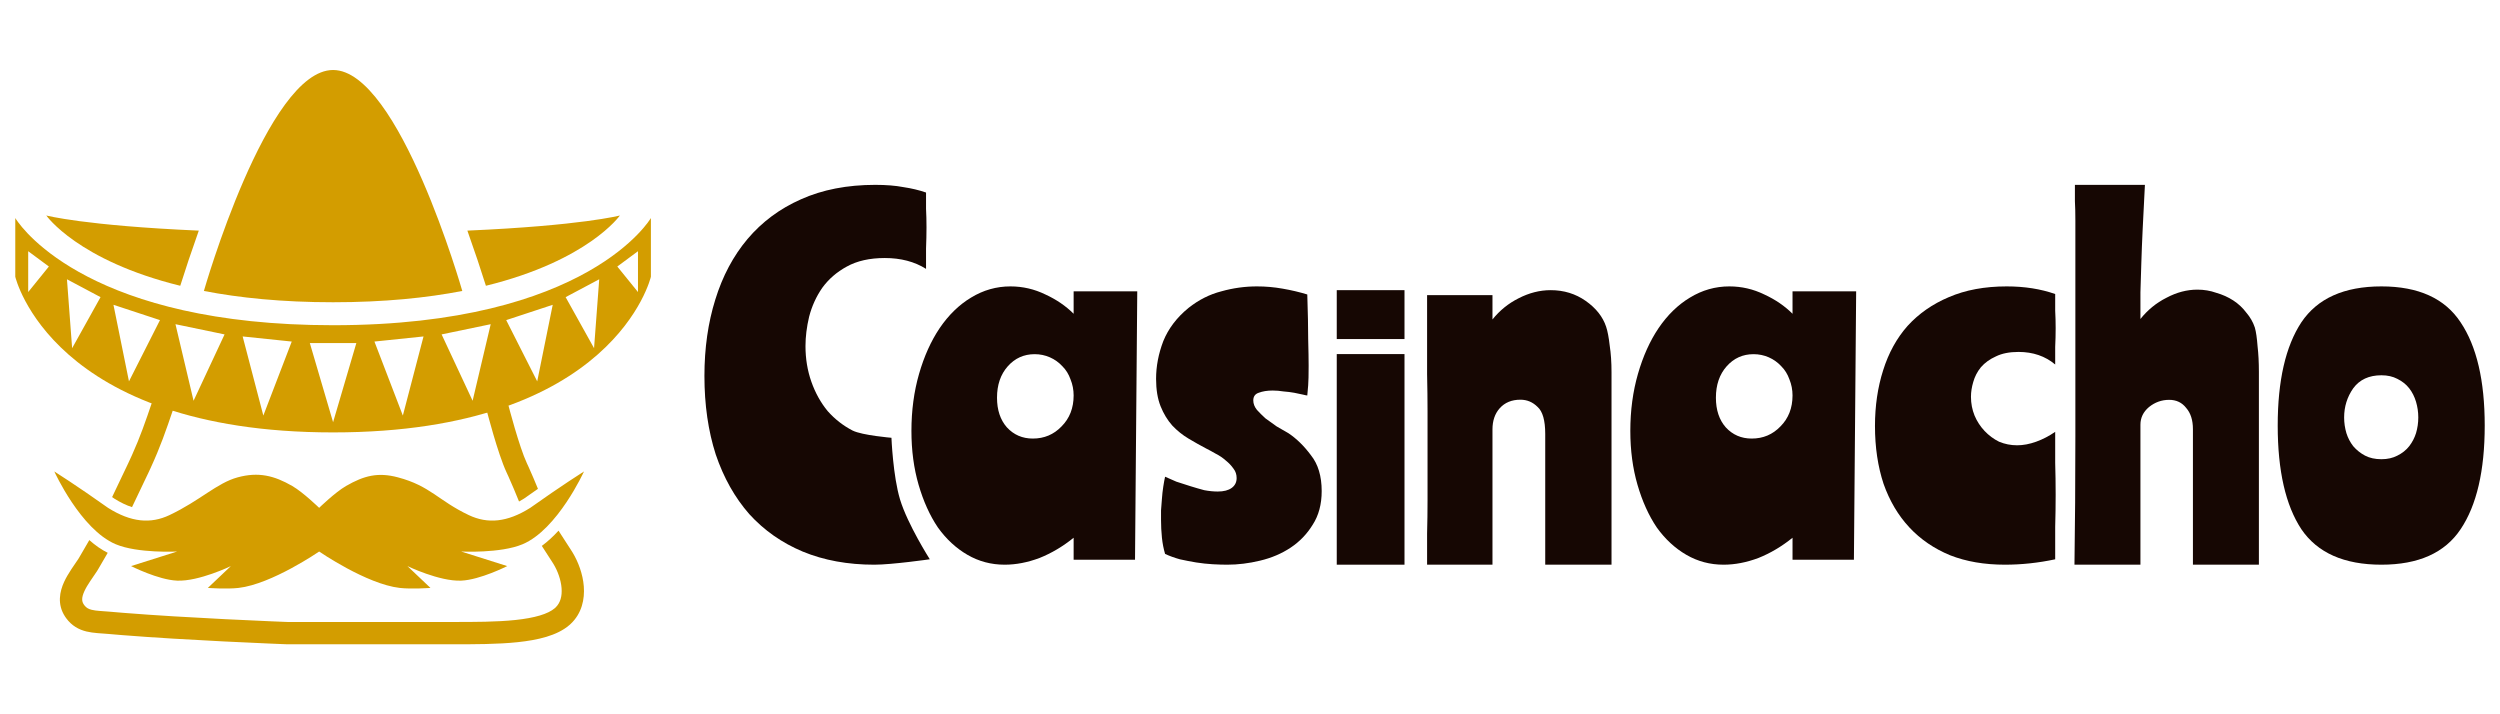 <?xml version="1.0" encoding="utf-8"?>
<svg width="560" height="160" viewBox="0 0 560 160" fill="none" xmlns="http://www.w3.org/2000/svg">
<path d="M533.444 64.153C541.733 64.153 547.642 66.834 551.175 72.196C554.777 77.559 556.578 85.267 556.578 95.322C556.578 105.444 554.777 113.186 551.175 118.548C547.642 123.843 541.733 126.491 533.444 126.491C525.087 126.491 519.109 123.843 515.507 118.548C511.974 113.186 510.207 105.444 510.207 95.322C510.207 85.267 511.974 77.559 515.507 72.196C519.109 66.834 525.087 64.153 533.444 64.153ZM533.444 102.863C534.803 102.863 535.991 102.595 537.011 102.059C538.096 101.523 538.98 100.818 539.662 99.947C540.339 99.076 540.849 98.104 541.188 97.031C541.527 95.892 541.698 94.719 541.698 93.512C541.698 92.306 541.527 91.133 541.188 89.993C540.849 88.854 540.339 87.848 539.662 86.977C538.98 86.105 538.096 85.402 537.011 84.865C535.991 84.329 534.803 84.061 533.444 84.061C530.657 84.061 528.551 85.033 527.123 86.977C525.764 88.921 525.086 91.099 525.086 93.512C525.086 94.719 525.258 95.892 525.597 97.031C525.936 98.104 526.446 99.076 527.123 99.947C527.874 100.818 528.757 101.523 529.773 102.059C530.794 102.595 532.016 102.863 533.444 102.863Z" fill="#160703"/>
<path d="M480.461 41.408C480.259 45.185 480.092 48.49 479.959 51.322C479.826 54.088 479.723 56.651 479.655 59.011C479.59 61.305 479.522 63.463 479.457 65.486C479.457 67.442 479.457 69.432 479.457 71.455C481.065 69.432 483.008 67.847 485.285 66.7C487.566 65.486 489.877 64.879 492.223 64.879C493.694 64.879 495.104 65.115 496.442 65.588C497.849 65.992 499.122 66.565 500.263 67.307C501.404 68.049 502.373 68.96 503.179 70.039C504.049 71.05 504.684 72.163 505.087 73.378C505.357 74.322 505.554 75.704 505.692 77.525C505.893 79.279 505.992 81.201 505.992 83.292V126.492H491.215V96.141C491.215 94.117 490.714 92.532 489.71 91.386C488.771 90.172 487.497 89.564 485.889 89.564C484.213 89.564 482.708 90.104 481.366 91.183C480.092 92.263 479.457 93.578 479.457 95.129V126.492H464.681C464.814 117.521 464.882 107.944 464.882 97.759C464.882 87.507 464.882 76.514 464.882 64.778C464.882 61.136 464.882 58.101 464.882 55.673C464.882 53.177 464.882 51.086 464.882 49.4C464.882 47.714 464.848 46.264 464.78 45.05C464.78 43.836 464.78 42.622 464.78 41.408H480.461Z" fill="#160703"/>
<path d="M449.51 64.153C453.498 64.153 457.117 64.723 460.363 65.862C460.363 67.001 460.363 68.242 460.363 69.582C460.432 70.856 460.466 72.163 460.466 73.504C460.466 74.911 460.432 76.319 460.363 77.727C460.363 79.134 460.363 80.441 460.363 81.648C458.129 79.771 455.393 78.832 452.147 78.832C450.119 78.832 448.43 79.168 447.075 79.838C445.724 80.441 444.609 81.246 443.73 82.251C442.915 83.256 442.341 84.363 442.006 85.569C441.667 86.709 441.496 87.815 441.496 88.887C441.496 90.362 441.766 91.769 442.311 93.11C442.851 94.383 443.593 95.523 444.54 96.529C445.488 97.534 446.569 98.338 447.786 98.942C449.068 99.478 450.423 99.746 451.843 99.746C453.194 99.746 454.617 99.478 456.101 98.942C457.589 98.406 459.008 97.668 460.363 96.73C460.363 98.942 460.363 101.254 460.363 103.667C460.432 106.013 460.466 108.393 460.466 110.806C460.466 113.152 460.432 115.565 460.363 118.046C460.363 120.458 460.363 122.872 460.363 125.285C456.577 126.089 452.825 126.491 449.103 126.491C444.506 126.491 440.415 125.788 436.83 124.38C433.25 122.905 430.205 120.827 427.703 118.146C425.202 115.465 423.274 112.214 421.922 108.393C420.638 104.505 419.995 100.182 419.995 95.422C419.995 90.932 420.604 86.776 421.821 82.955C423.038 79.067 424.863 75.749 427.298 73.001C429.799 70.252 432.877 68.108 436.526 66.566C440.248 64.957 444.575 64.153 449.51 64.153Z" fill="#160703"/>
<path d="M415.277 125.385H401.526V120.458C399.117 122.402 396.575 123.911 393.898 124.983C391.222 125.989 388.612 126.491 386.069 126.491C383.058 126.491 380.281 125.754 377.739 124.279C375.196 122.804 372.988 120.76 371.114 118.146C369.308 115.465 367.869 112.281 366.799 108.594C365.728 104.908 365.193 100.886 365.193 96.529C365.193 91.971 365.761 87.714 366.899 83.759C368.036 79.805 369.575 76.386 371.516 73.504C373.523 70.554 375.865 68.275 378.542 66.666C381.285 64.991 384.229 64.153 387.374 64.153C390.118 64.153 392.727 64.756 395.203 65.963C397.679 67.102 399.787 68.543 401.526 70.286V65.259H415.779L415.277 125.385ZM384.363 89.088C384.363 91.836 385.099 94.049 386.571 95.724C388.11 97.4 390.051 98.238 392.393 98.238C394.935 98.238 397.077 97.333 398.816 95.523C400.623 93.713 401.526 91.401 401.526 88.586C401.526 87.312 401.292 86.105 400.824 84.966C400.422 83.826 399.82 82.854 399.017 82.05C398.214 81.178 397.277 80.508 396.207 80.039C395.136 79.57 393.999 79.335 392.794 79.335C390.385 79.335 388.378 80.24 386.772 82.05C385.166 83.86 384.363 86.206 384.363 89.088Z" fill="#160703"/>
<path d="M334.314 66.107V71.559C335.93 69.54 337.883 67.958 340.172 66.813C342.529 65.602 344.919 64.996 347.344 64.996C350.307 64.996 352.933 65.803 355.222 67.419C357.512 69.035 359.027 70.953 359.768 73.175C360.104 74.185 360.374 75.599 360.576 77.416C360.845 79.166 360.98 81.153 360.98 83.374V126.492H346.132V97.208C346.132 94.179 345.559 92.159 344.414 91.149C343.337 90.072 342.058 89.533 340.576 89.533C338.623 89.533 337.075 90.173 335.93 91.452C334.852 92.664 334.314 94.246 334.314 96.198V126.492H319.668C319.668 124.27 319.668 121.948 319.668 119.524C319.735 117.033 319.769 114.576 319.769 112.153C319.769 109.662 319.769 107.205 319.769 104.781C319.769 102.358 319.769 100.069 319.769 97.915C319.769 96.636 319.769 94.717 319.769 92.159C319.769 89.601 319.735 86.807 319.668 83.778C319.668 80.749 319.668 77.652 319.668 74.488C319.668 71.324 319.668 68.53 319.668 66.107H334.314Z" fill="#160703"/>
<path d="M314.608 79.315H299.432V126.49H314.608V79.315Z" fill="#160703"/>
<path d="M314.608 64.996H299.432V75.947H314.608V64.996Z" fill="#160703"/>
<path d="M266.22 68.979C268.505 67.169 270.958 65.929 273.579 65.259C276.2 64.522 278.854 64.153 281.542 64.153C283.491 64.153 285.407 64.32 287.288 64.655C289.237 64.991 291.085 65.426 292.833 65.963C292.967 70.051 293.034 73.403 293.034 76.017C293.102 78.564 293.135 80.542 293.135 81.949C293.135 83.96 293.102 85.401 293.034 86.273C292.967 87.078 292.9 87.848 292.833 88.586C292.698 88.586 292.362 88.518 291.825 88.385C291.287 88.25 290.648 88.116 289.909 87.982C289.17 87.848 288.363 87.748 287.49 87.68C286.683 87.547 285.877 87.479 285.071 87.479C283.861 87.479 282.819 87.647 281.945 87.982C281.139 88.25 280.736 88.82 280.736 89.692C280.736 90.429 281.005 91.133 281.542 91.803C282.08 92.406 282.719 93.043 283.458 93.713C284.264 94.317 285.104 94.92 285.978 95.523C286.919 96.059 287.792 96.562 288.599 97.031C290.413 98.238 292.094 99.88 293.639 101.958C295.252 103.969 296.058 106.65 296.058 110.002C296.058 112.951 295.386 115.465 294.042 117.543C292.765 119.621 291.119 121.33 289.103 122.671C287.087 124.011 284.802 124.983 282.248 125.587C279.762 126.19 277.308 126.491 274.889 126.491C273.948 126.491 272.873 126.458 271.663 126.391C270.454 126.324 269.21 126.19 267.934 125.989C266.724 125.788 265.514 125.553 264.305 125.285C263.095 124.95 261.986 124.548 260.978 124.078C260.642 122.939 260.407 121.732 260.273 120.458C260.138 119.118 260.071 117.811 260.071 116.537C260.071 115.934 260.071 115.197 260.071 114.325C260.138 113.454 260.205 112.583 260.273 111.711C260.339 110.773 260.44 109.868 260.575 108.996C260.709 108.125 260.844 107.388 260.978 106.784C261.717 107.119 262.557 107.488 263.498 107.89C264.506 108.226 265.548 108.56 266.623 108.896C267.699 109.231 268.74 109.533 269.748 109.801C270.823 110.002 271.831 110.102 272.772 110.102C274.116 110.102 275.158 109.834 275.897 109.298C276.636 108.762 277.006 108.024 277.006 107.086C277.006 106.281 276.771 105.578 276.3 104.974C275.83 104.304 275.259 103.701 274.587 103.164C273.915 102.562 273.176 102.059 272.369 101.656C271.562 101.187 270.823 100.785 270.151 100.45C268.874 99.779 267.564 99.042 266.22 98.238C264.876 97.433 263.666 96.461 262.591 95.322C261.516 94.115 260.642 92.674 259.97 90.998C259.298 89.323 258.962 87.278 258.962 84.865C258.962 82.05 259.499 79.235 260.575 76.42C261.717 73.604 263.599 71.124 266.22 68.979Z" fill="#160703"/>
<path d="M254.244 125.385H240.494V120.458C238.085 122.402 235.542 123.911 232.866 124.983C230.189 125.989 227.58 126.491 225.037 126.491C222.026 126.491 219.249 125.754 216.706 124.279C214.164 122.804 211.955 120.76 210.082 118.146C208.275 115.465 206.837 112.281 205.766 108.594C204.695 104.908 204.16 100.886 204.16 96.529C204.16 91.971 204.729 87.714 205.866 83.759C207.004 79.805 208.543 76.386 210.483 73.504C212.491 70.554 214.833 68.275 217.509 66.666C220.253 64.991 223.197 64.153 226.342 64.153C229.085 64.153 231.695 64.756 234.171 65.963C236.646 67.102 238.754 68.543 240.494 70.286V65.259H254.746L254.244 125.385ZM223.331 89.088C223.331 91.836 224.067 94.049 225.539 95.724C227.078 97.4 229.018 98.238 231.36 98.238C233.903 98.238 236.044 97.333 237.784 95.523C239.59 93.713 240.494 91.401 240.494 88.586C240.494 87.312 240.26 86.105 239.791 84.966C239.39 83.826 238.788 82.854 237.984 82.05C237.182 81.178 236.245 80.508 235.174 80.039C234.104 79.57 232.966 79.335 231.762 79.335C229.353 79.335 227.345 80.24 225.74 82.05C224.134 83.86 223.331 86.206 223.331 89.088Z" fill="#160703"/>
<path d="M196.063 41.408C198.499 41.408 200.597 41.576 202.357 41.914C204.184 42.184 205.876 42.588 207.433 43.128C207.433 44.274 207.433 45.488 207.433 46.77C207.501 48.051 207.535 49.434 207.535 50.918C207.535 52.402 207.501 53.987 207.433 55.673C207.433 57.291 207.433 58.809 207.433 60.225C204.861 58.607 201.782 57.797 198.195 57.797C194.811 57.797 191.969 58.438 189.668 59.719C187.434 60.934 185.607 62.519 184.185 64.474C182.832 66.431 181.851 68.589 181.242 70.949C180.7 73.243 180.429 75.435 180.429 77.525C180.429 80.358 180.869 83.022 181.749 85.518C182.629 88.013 183.847 90.205 185.404 92.094C187.028 93.915 188.889 95.365 190.987 96.444C193.153 97.523 199.684 98.063 199.684 98.063C199.684 98.063 200.029 106.672 201.612 111.889C203.308 117.477 208.276 125.277 208.276 125.277C208.276 125.277 199.785 126.492 195.86 126.492C189.904 126.492 184.558 125.514 179.82 123.557C175.15 121.602 171.157 118.803 167.842 115.161C164.593 111.451 162.089 107 160.329 101.806C158.637 96.545 157.791 90.678 157.791 84.203C157.791 77.998 158.603 72.298 160.228 67.105C161.852 61.844 164.255 57.325 167.435 53.548C170.684 49.704 174.677 46.736 179.414 44.645C184.219 42.487 189.769 41.408 196.063 41.408Z" fill="#160703"/>
<path d="M128.008 123.358L128.264 123.767C129.528 125.857 130.554 128.573 130.771 131.332C130.997 134.21 130.343 137.419 127.795 139.786L127.543 140.013C124.767 142.414 120.371 143.38 115.982 143.845C111.458 144.324 106.267 144.32 101.432 144.32H64.37L64.324 144.319H64.319L64.306 144.318C64.294 144.317 64.275 144.318 64.252 144.317C64.204 144.315 64.134 144.312 64.042 144.308C63.858 144.301 63.587 144.29 63.236 144.277C62.534 144.248 61.515 144.206 60.244 144.152C57.702 144.043 54.15 143.884 50.114 143.681C43.056 143.327 34.487 142.838 27.221 142.254L24.197 141.998C22.823 141.875 20.915 141.831 19.368 141.453C17.678 141.04 16.078 140.194 14.818 138.465L14.57 138.107C12.751 135.34 13.391 132.47 14.355 130.358C15.26 128.377 16.829 126.313 17.543 125.207L17.607 125.102C17.656 125.019 17.723 124.905 17.806 124.765C17.97 124.485 18.191 124.107 18.45 123.664C18.894 122.901 19.445 121.949 20.007 120.98C21.278 122.106 22.655 123.098 24.127 123.832C23.323 125.22 22.536 126.578 22.09 127.334L21.741 127.917C20.665 129.585 19.607 130.883 18.9 132.432C18.253 133.849 18.295 134.68 18.745 135.364L18.928 135.62C19.362 136.173 19.85 136.428 20.553 136.6C21.614 136.859 22.698 136.849 24.641 137.023L27.63 137.276C34.812 137.853 43.318 138.339 50.365 138.693C54.387 138.895 57.925 139.053 60.458 139.161C61.723 139.215 62.738 139.257 63.436 139.285C63.784 139.298 64.054 139.309 64.236 139.316C64.326 139.32 64.396 139.323 64.442 139.324H101.432C106.336 139.324 111.246 139.323 115.456 138.877C119.801 138.417 122.775 137.532 124.275 136.234L124.489 136.036C125.515 135.019 125.936 133.559 125.791 131.723C125.645 129.862 124.918 127.892 123.997 126.366L123.811 126.067L121.366 122.281C122.72 121.287 123.973 120.109 125.108 118.867L128.008 123.358Z" fill="#D39D00"/>
<path d="M38.884 91.418C37.146 96.543 35.924 100.085 33.703 104.909L33.246 105.892C32.149 108.219 30.743 111.156 29.572 113.597C28.333 113.203 27.012 112.574 25.585 111.676C25.427 111.564 25.269 111.453 25.113 111.343C26.273 108.923 27.651 106.043 28.727 103.762L29.571 101.93C31.426 97.799 32.541 94.57 34.154 89.814L38.884 91.418Z" fill="#D39D00"/>
<path d="M113.876 90.749L113.877 90.754C113.878 90.757 113.88 90.764 113.882 90.772C113.886 90.789 113.893 90.815 113.902 90.849C113.919 90.917 113.945 91.018 113.98 91.149C114.048 91.411 114.15 91.79 114.277 92.259C114.532 93.197 114.889 94.488 115.304 95.899C116.152 98.782 117.18 101.972 118.022 103.766L118.432 104.655C119.122 106.178 119.844 107.894 120.5 109.496C119.516 110.178 118.476 110.906 117.393 111.676C117.01 111.917 116.633 112.137 116.264 112.34C115.524 110.508 114.674 108.467 113.886 106.726L113.499 105.887C112.472 103.698 111.348 100.158 110.511 97.309C110.083 95.855 109.715 94.528 109.455 93.566C109.324 93.085 109.22 92.693 109.148 92.421C109.113 92.285 109.086 92.179 109.067 92.106C109.058 92.07 109.05 92.041 109.045 92.022C109.043 92.013 109.04 92.005 109.039 92L109.037 91.994C109.048 91.991 109.199 91.95 111.456 91.369L113.876 90.749Z" fill="#D39D00"/>
<path d="M65.471 108.865C67.904 110.27 71.489 113.757 71.489 113.757C71.489 113.757 75.074 110.27 77.507 108.865C81.564 106.523 84.69 105.745 89.126 106.923C96.436 108.865 98.142 112.126 105.02 115.387C109.225 117.381 113.618 117.018 118.777 113.757C125.655 108.865 130.814 105.603 130.814 105.603C130.814 105.603 124.916 118.599 117.057 121.91C112.11 123.995 103.301 123.541 103.301 123.541L113.618 126.803C113.618 126.803 107.544 129.889 103.301 130.064C98.417 130.266 91.264 126.803 91.264 126.803L96.423 131.695C96.423 131.695 92.211 132.001 89.544 131.695C82.091 130.838 71.489 123.541 71.489 123.541C71.489 123.541 60.887 130.838 53.434 131.695C50.767 132.001 46.556 131.695 46.556 131.695L51.714 126.803C51.714 126.803 44.562 130.266 39.677 130.064C35.434 129.889 29.36 126.803 29.36 126.803L39.677 123.541C39.677 123.541 30.869 123.995 25.921 121.91C18.062 118.599 12.165 105.603 12.165 105.603C12.165 105.603 17.323 108.865 24.201 113.757C29.36 117.018 33.753 117.381 37.958 115.387C44.836 112.126 48.593 108.184 53.245 106.923C57.9 105.662 61.414 106.523 65.471 108.865Z" fill="#D39D00"/>
<path fill-rule="evenodd" clip-rule="evenodd" d="M145.802 61.987C145.802 61.987 137.698 96.86 74.612 96.86C11.525 96.86 3.422 61.987 3.422 61.987V48.837L3.592 49.108C5.328 51.747 20.895 72.849 74.612 72.849C131.911 72.849 145.802 48.837 145.802 48.837V61.987ZM69.403 76.851L74.612 94.574L79.821 76.851H69.403ZM58.986 93.087L65.351 76.508L54.355 75.365L58.986 93.087ZM83.873 76.508L90.238 93.087L94.869 75.365L83.873 76.508ZM43.358 89.772L50.303 74.908L39.306 72.621L43.358 89.772ZM98.921 74.908L105.866 89.772L109.918 72.621L98.921 74.908ZM28.889 85.426L35.834 71.706L25.415 68.275L28.889 85.426ZM113.39 71.706L120.335 85.426L123.808 68.275L113.39 71.706ZM16.156 77.995L22.522 66.56L14.998 62.559L16.156 77.995ZM126.701 66.56L133.068 77.995L134.226 62.559L126.701 66.56ZM6.317 65.418L10.947 59.7L6.317 56.27V65.418ZM138.277 59.7L142.907 65.418V56.27L138.277 59.7Z" fill="#D39D00"/>
<path d="M74.612 15.68C89.414 15.68 103.551 65.175 103.551 65.175C95.618 66.712 86.062 67.704 74.612 67.704C63.162 67.704 53.606 66.712 45.673 65.175C45.673 65.175 59.81 15.68 74.612 15.68Z" fill="#D39D00"/>
<path d="M10.367 48.267C10.367 48.267 18.896 50.538 44.53 51.658C42.894 56.27 41.484 60.47 40.378 64.013C17.432 58.376 10.367 48.267 10.367 48.267Z" fill="#D39D00"/>
<path d="M138.856 48.267C138.856 48.267 131.791 58.376 108.844 64.013C107.739 60.47 106.33 56.27 104.692 51.658C130.328 50.538 138.856 48.267 138.856 48.267Z" fill="#D39D00"/>
</svg>

